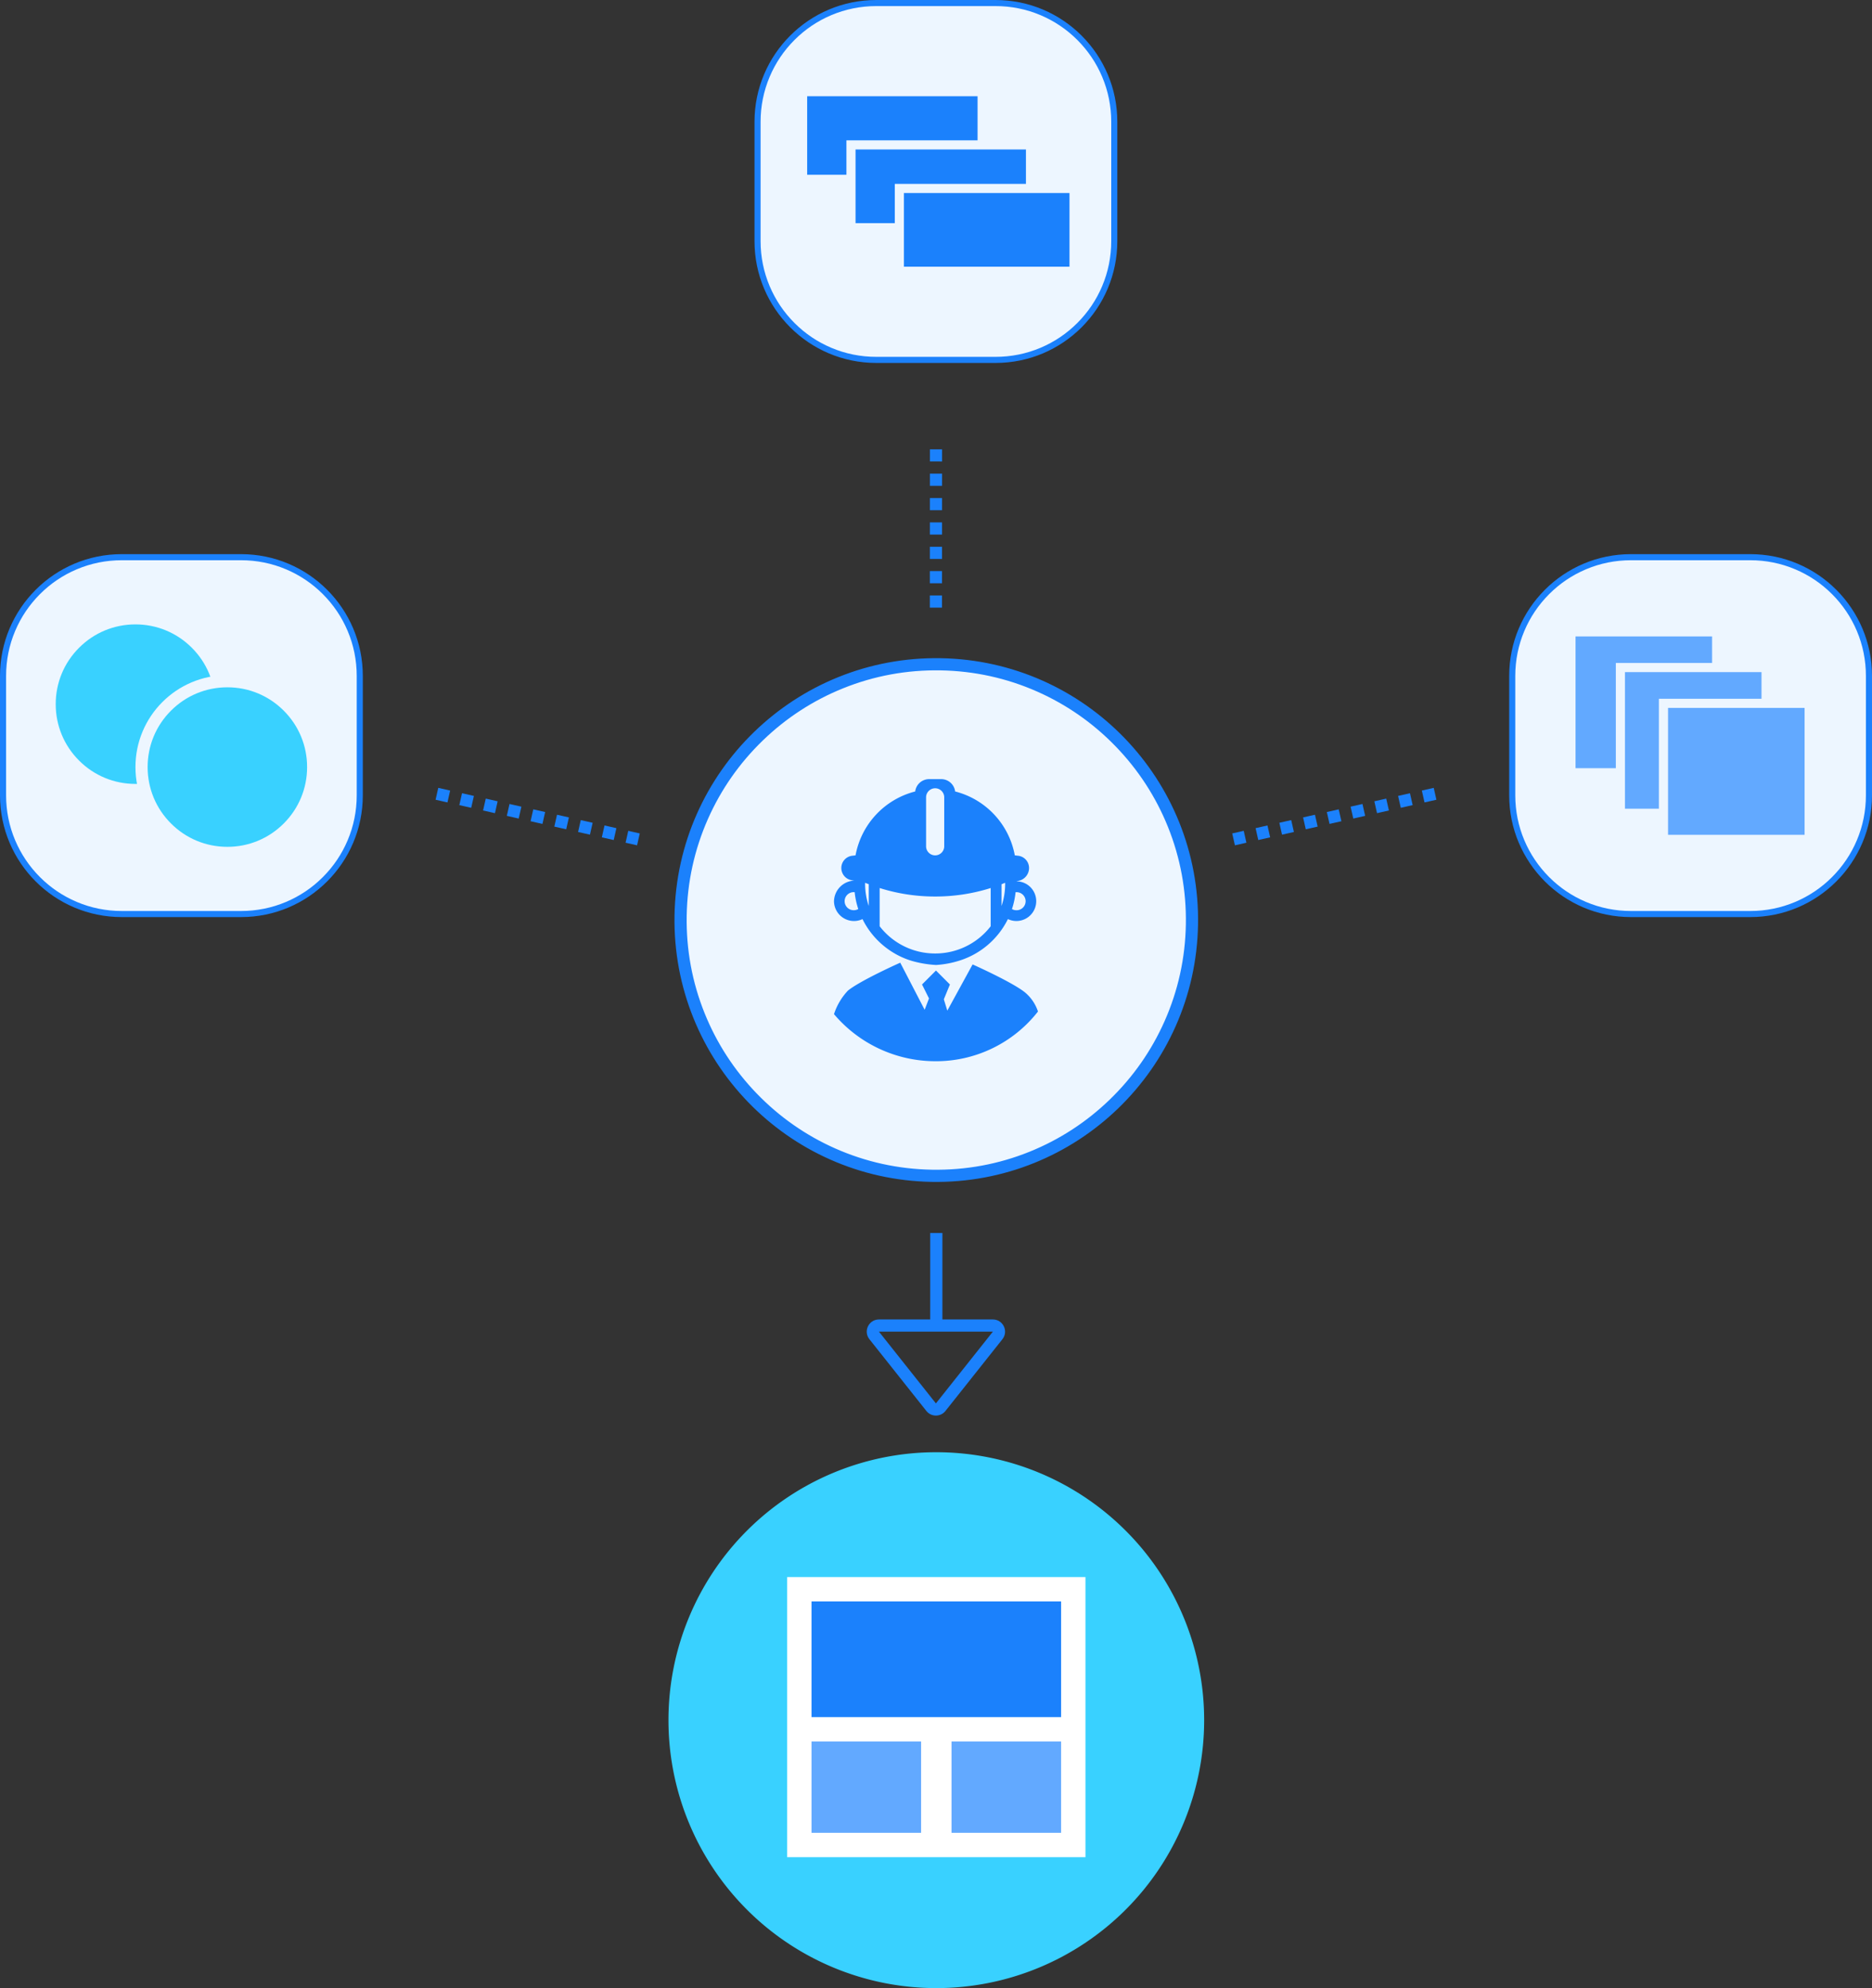 <svg xmlns="http://www.w3.org/2000/svg" width="307.52" height="326.48" viewBox="0 0 307.52 326.48">
  <rect x="0" y="0" width="307.52" height="326.48" fill="#333333" stroke="none"/>
  <g id="stack" transform="translate(-289.755 -806.056)">
    <g id="组_1135" data-name="组 1135" transform="translate(289.755 897.056)">
      <g id="路径_1265" data-name="路径 1265" transform="translate(0 0)" fill="#edf6ff">
        <path d="M 39.6 59.101 L 20 59.101 C 17.367 59.101 14.814 58.585 12.41 57.568 C 10.088 56.586 8.002 55.18 6.211 53.389 C 4.42 51.598 3.014 49.513 2.032 47.191 C 1.016 44.787 0.5 42.233 0.5 39.601 L 0.5 20 C 0.5 17.367 1.016 14.814 2.032 12.41 C 3.014 10.088 4.42 8.002 6.211 6.211 C 8.002 4.42 10.088 3.014 12.41 2.032 C 14.814 1.016 17.367 0.5 20 0.5 L 39.6 0.5 C 42.233 0.5 44.787 1.016 47.191 2.032 C 49.513 3.014 51.598 4.42 53.389 6.211 C 55.18 8.002 56.586 10.088 57.568 12.41 C 58.585 14.814 59.1 17.367 59.1 20 L 59.1 39.601 C 59.1 42.233 58.585 44.787 57.568 47.191 C 56.586 49.513 55.18 51.598 53.389 53.389 C 51.598 55.18 49.513 56.586 47.191 57.568 C 44.787 58.585 42.233 59.101 39.6 59.101 Z" stroke="none"/>
        <path d="M 20 1 C 17.435 1 14.946 1.502 12.605 2.493 C 10.342 3.45 8.31 4.82 6.565 6.565 C 4.82 8.31 3.45 10.342 2.493 12.605 C 1.502 14.946 1 17.435 1 20 L 1 39.601 C 1 42.166 1.502 44.654 2.493 46.996 C 3.45 49.258 4.82 51.29 6.565 53.036 C 8.31 54.781 10.342 56.151 12.605 57.108 C 14.946 58.098 17.435 58.601 20 58.601 L 39.6 58.601 C 42.166 58.601 44.654 58.098 46.996 57.108 C 49.258 56.151 51.29 54.781 53.035 53.036 C 54.781 51.29 56.151 49.258 57.108 46.996 C 58.098 44.654 58.6 42.166 58.6 39.601 L 58.6 20 C 58.6 17.435 58.098 14.946 57.108 12.605 C 56.151 10.342 54.781 8.31 53.035 6.565 C 51.29 4.82 49.258 3.45 46.996 2.493 C 44.654 1.502 42.166 1 39.6 1 L 20 1 M 20 -3.814697265625e-06 L 39.6 -3.814697265625e-06 C 50.646 -3.814697265625e-06 59.6 8.954 59.6 20 L 59.6 39.601 C 59.6 50.646 50.646 59.601 39.6 59.601 L 20 59.601 C 8.954 59.601 0 50.646 0 39.601 L 0 20 C 0 8.954 8.954 -3.814697265625e-06 20 -3.814697265625e-06 Z" stroke="none" fill="#1b81fc"/>
      </g>
      <g id="路径_1264" data-name="路径 1264" transform="translate(7.152 9.536)" fill="#39d1ff">
        <path d="M 15.099 29.198 C 11.333 29.198 7.792 27.731 5.129 25.068 C 2.467 22.405 1 18.865 1 15.099 C 1 11.333 2.467 7.792 5.129 5.129 C 7.792 2.467 11.333 1 15.099 1 C 18.865 1 22.405 2.467 25.068 5.129 C 27.731 7.792 29.198 11.333 29.198 15.099 C 29.198 18.865 27.731 22.405 25.068 25.068 C 22.405 27.731 18.865 29.198 15.099 29.198 Z" stroke="none"/>
        <path d="M 15.099 2 C 11.6 2 8.311 3.363 5.837 5.837 C 3.363 8.311 2 11.6 2 15.099 C 2 18.598 3.363 21.887 5.837 24.361 C 8.311 26.835 11.6 28.198 15.099 28.198 C 18.598 28.198 21.887 26.835 24.361 24.361 C 26.835 21.887 28.198 18.598 28.198 15.099 C 28.198 11.6 26.835 8.311 24.361 5.837 C 21.887 3.363 18.598 2 15.099 2 M 15.099 -3.814697265625e-06 C 23.438 -3.814697265625e-06 30.198 6.76 30.198 15.099 L 30.198 15.099 C 30.198 23.438 23.438 30.198 15.099 30.198 C 6.76 30.198 -1.9073486328125e-06 23.438 -1.9073486328125e-06 15.099 L -1.9073486328125e-06 15.099 C -1.9073486328125e-06 6.76 6.76 -3.814697265625e-06 15.099 -3.814697265625e-06 Z" stroke="none" fill="#edf6ff"/>
      </g>
      <g id="路径_1263" data-name="路径 1263" transform="translate(22.251 19.867)" fill="#39d1ff">
        <path d="M 15.099 29.198 C 11.333 29.198 7.792 27.731 5.129 25.068 C 2.467 22.405 1 18.865 1 15.099 C 1 11.333 2.467 7.792 5.129 5.129 C 7.792 2.467 11.333 1 15.099 1 C 18.865 1 22.405 2.467 25.068 5.129 C 27.731 7.792 29.198 11.333 29.198 15.099 C 29.198 18.865 27.731 22.405 25.068 25.068 C 22.405 27.731 18.865 29.198 15.099 29.198 Z" stroke="none"/>
        <path d="M 15.099 2 C 11.6 2 8.311 3.363 5.837 5.837 C 3.363 8.311 2 11.6 2 15.099 C 2 18.598 3.363 21.887 5.837 24.361 C 8.311 26.835 11.6 28.198 15.099 28.198 C 18.598 28.198 21.887 26.835 24.361 24.361 C 26.835 21.887 28.198 18.598 28.198 15.099 C 28.198 11.6 26.835 8.311 24.361 5.837 C 21.887 3.363 18.598 2 15.099 2 M 15.099 -3.814697265625e-06 C 23.438 -3.814697265625e-06 30.198 6.76 30.198 15.099 L 30.198 15.099 C 30.198 23.438 23.438 30.198 15.099 30.198 C 6.76 30.198 -1.9073486328125e-06 23.438 -1.9073486328125e-06 15.099 L -1.9073486328125e-06 15.099 C -1.9073486328125e-06 6.76 6.76 -3.814697265625e-06 15.099 -3.814697265625e-06 Z" stroke="none" fill="#edf6ff"/>
      </g>
    </g>
    <g id="组_1136" data-name="组 1136" transform="translate(413.7 806.056)">
      <g id="路径_1262" data-name="路径 1262" fill="#edf6ff">
        <path d="M 39.6 59.101 L 20 59.101 C 17.367 59.101 14.814 58.585 12.41 57.568 C 10.088 56.586 8.002 55.18 6.211 53.389 C 4.42 51.598 3.014 49.513 2.032 47.191 C 1.016 44.787 0.5 42.233 0.5 39.601 L 0.5 20 C 0.5 17.367 1.016 14.814 2.032 12.41 C 3.014 10.088 4.42 8.002 6.211 6.211 C 8.002 4.42 10.088 3.014 12.41 2.032 C 14.814 1.016 17.367 0.5 20 0.5 L 39.6 0.5 C 42.233 0.5 44.787 1.016 47.191 2.032 C 49.513 3.014 51.598 4.42 53.389 6.211 C 55.18 8.002 56.586 10.088 57.568 12.41 C 58.585 14.814 59.1 17.367 59.1 20 L 59.1 39.601 C 59.1 42.233 58.585 44.787 57.568 47.191 C 56.586 49.513 55.18 51.598 53.389 53.389 C 51.598 55.18 49.513 56.586 47.191 57.568 C 44.787 58.585 42.233 59.101 39.6 59.101 Z" stroke="none"/>
        <path d="M 20 1 C 17.435 1 14.946 1.502 12.605 2.493 C 10.342 3.45 8.31 4.82 6.565 6.565 C 4.82 8.31 3.45 10.342 2.493 12.605 C 1.502 14.946 1 17.435 1 20 L 1 39.601 C 1 42.166 1.502 44.654 2.493 46.996 C 3.45 49.258 4.82 51.29 6.565 53.036 C 8.31 54.781 10.342 56.151 12.605 57.108 C 14.946 58.098 17.435 58.601 20 58.601 L 39.6 58.601 C 42.166 58.601 44.654 58.098 46.996 57.108 C 49.258 56.151 51.29 54.781 53.035 53.036 C 54.781 51.29 56.151 49.258 57.108 46.996 C 58.098 44.654 58.6 42.166 58.6 39.601 L 58.6 20 C 58.6 17.435 58.098 14.946 57.108 12.605 C 56.151 10.342 54.781 8.31 53.035 6.565 C 51.29 4.82 49.258 3.45 46.996 2.493 C 44.654 1.502 42.166 1 39.6 1 L 20 1 M 20 -3.814697265625e-06 L 39.6 -3.814697265625e-06 C 50.646 -3.814697265625e-06 59.6 8.954 59.6 20 L 59.6 39.601 C 59.6 50.646 50.646 59.601 39.6 59.601 L 20 59.601 C 8.954 59.601 0 50.646 0 39.601 L 0 20 C 0 8.954 8.954 -3.814697265625e-06 20 -3.814697265625e-06 Z" stroke="none" fill="#1b81fc"/>
      </g>
      <g id="路径_1261" data-name="路径 1261" transform="translate(7.152 14.304)" fill="#1b81fc">
        <path d="M 30.242 15.143 L 0.75 15.143 L 0.75 0.75 L 30.242 0.75 L 30.242 15.143 Z" stroke="none"/>
        <path d="M 1.5 1.5 L 1.5 14.393 L 29.492 14.393 L 29.492 1.5 L 1.5 1.5 M -5.7220458984375e-06 9.5367431640625e-07 L 30.992 9.5367431640625e-07 L 30.992 15.893 L -5.7220458984375e-06 15.893 L -5.7220458984375e-06 9.5367431640625e-07 Z" stroke="none" fill="#edf6ff"/>
      </g>
      <g id="路径_1260" data-name="路径 1260" transform="translate(15.099 23.046)" fill="#1b81fc">
        <path d="M 30.242 14.349 L 0.75 14.349 L 0.75 0.75 L 30.242 0.75 L 30.242 14.349 Z" stroke="none"/>
        <path d="M 1.5 1.5 L 1.5 13.599 L 29.492 13.599 L 29.492 1.5 L 1.5 1.5 M -5.7220458984375e-06 2.86102294921875e-06 L 30.992 2.86102294921875e-06 L 30.992 15.099 L -5.7220458984375e-06 15.099 L -5.7220458984375e-06 2.86102294921875e-06 Z" stroke="none" fill="#edf6ff"/>
      </g>
      <g id="路径_1259" data-name="路径 1259" transform="translate(23.046 30.198)" fill="#1b81fc">
        <path d="M 29.448 14.349 L 0.75 14.349 L 0.75 0.75 L 29.448 0.75 L 29.448 14.349 Z" stroke="none"/>
        <path d="M 1.5 1.5 L 1.5 13.599 L 28.698 13.599 L 28.698 1.5 L 1.5 1.5 M -1.9073486328125e-06 2.86102294921875e-06 L 30.198 2.86102294921875e-06 L 30.198 15.099 L -1.9073486328125e-06 15.099 L -1.9073486328125e-06 2.86102294921875e-06 Z" stroke="none" fill="#edf6ff"/>
      </g>
    </g>
    <g id="组_1138" data-name="组 1138" transform="translate(537.675 897.056)">
      <g id="路径_1258" data-name="路径 1258" fill="#edf6ff">
        <path d="M 39.6 59.101 L 20 59.101 C 17.367 59.101 14.814 58.585 12.41 57.568 C 10.088 56.586 8.002 55.18 6.211 53.389 C 4.42 51.598 3.014 49.513 2.032 47.191 C 1.016 44.787 0.5 42.233 0.5 39.601 L 0.5 20 C 0.5 17.367 1.016 14.814 2.032 12.41 C 3.014 10.088 4.42 8.002 6.211 6.211 C 8.002 4.42 10.088 3.014 12.41 2.032 C 14.814 1.016 17.367 0.5 20 0.5 L 39.6 0.5 C 42.233 0.5 44.787 1.016 47.191 2.032 C 49.513 3.014 51.598 4.42 53.389 6.211 C 55.18 8.002 56.586 10.088 57.568 12.41 C 58.585 14.814 59.1 17.367 59.1 20 L 59.1 39.601 C 59.1 42.233 58.585 44.787 57.568 47.191 C 56.586 49.513 55.18 51.598 53.389 53.389 C 51.598 55.18 49.513 56.586 47.191 57.568 C 44.787 58.585 42.233 59.101 39.6 59.101 Z" stroke="none"/>
        <path d="M 20 1 C 17.435 1 14.946 1.502 12.605 2.493 C 10.342 3.45 8.31 4.82 6.565 6.565 C 4.82 8.31 3.45 10.342 2.493 12.605 C 1.502 14.946 1 17.435 1 20 L 1 39.601 C 1 42.166 1.502 44.654 2.493 46.996 C 3.45 49.258 4.82 51.29 6.565 53.036 C 8.31 54.781 10.342 56.151 12.605 57.108 C 14.946 58.098 17.435 58.601 20 58.601 L 39.6 58.601 C 42.166 58.601 44.654 58.098 46.996 57.108 C 49.258 56.151 51.29 54.781 53.035 53.036 C 54.781 51.29 56.151 49.258 57.108 46.996 C 58.098 44.654 58.6 42.166 58.6 39.601 L 58.6 20 C 58.6 17.435 58.098 14.946 57.108 12.605 C 56.151 10.342 54.781 8.31 53.035 6.565 C 51.29 4.82 49.258 3.45 46.996 2.493 C 44.654 1.502 42.166 1 39.6 1 L 20 1 M 20 -3.814697265625e-06 L 39.6 -3.814697265625e-06 C 50.646 -3.814697265625e-06 59.6 8.954 59.6 20 L 59.6 39.601 C 59.6 50.646 50.646 59.601 39.6 59.601 L 20 59.601 C 8.954 59.601 0 50.646 0 39.601 L 0 20 C 0 8.954 8.954 -3.814697265625e-06 20 -3.814697265625e-06 Z" stroke="none" fill="#1b81fc"/>
      </g>
      <g id="路径_1257" data-name="路径 1257" transform="translate(9.401 12.013)" fill="#62a9ff">
        <path d="M 24.68 23.885 L 0.75 23.885 L 0.75 0.75 L 24.68 0.75 L 24.68 23.885 Z" stroke="none"/>
        <path d="M 1.5 1.5 L 1.5 23.135 L 23.93 23.135 L 23.93 1.5 L 1.5 1.5 M 0 -1.9073486328125e-06 L 25.43 -1.9073486328125e-06 L 25.43 24.635 L 0 24.635 L 0 -1.9073486328125e-06 Z" stroke="none" fill="#edf6ff"/>
      </g>
      <g id="路径_1256" data-name="路径 1256" transform="translate(17.519 17.873)" fill="#62a9ff">
        <path d="M 24.68 24.68 L 0.75 24.68 L 0.75 0.75 L 24.68 0.75 L 24.68 24.68 Z" stroke="none"/>
        <path d="M 1.5 1.5 L 1.5 23.93 L 23.93 23.93 L 23.93 1.5 L 1.5 1.5 M 0 -5.7220458984375e-06 L 25.43 -5.7220458984375e-06 L 25.43 25.43 L 0 25.43 L 0 -5.7220458984375e-06 Z" stroke="none" fill="#edf6ff"/>
      </g>
      <g id="路径_1255" data-name="路径 1255" transform="translate(24.595 23.75)" fill="#62a9ff">
        <path d="M 24.68 23.09 L 0.75 23.09 L 0.75 0.75 L 24.68 0.75 L 24.68 23.09 Z" stroke="none"/>
        <path d="M 1.5 1.5 L 1.5 22.34 L 23.93 22.34 L 23.93 1.5 L 1.5 1.5 M 0 0 L 25.43 0 L 25.43 23.84 L 0 23.84 L 0 0 Z" stroke="none" fill="#edf6ff"/>
      </g>
    </g>
    <path id="路径_1254" data-name="路径 1254" d="M44,0A44,44,0,1,1,0,44,44,44,0,0,1,44,0Z" transform="translate(399.566 1044.536)" fill="#39d1ff"/>
    <g id="组_1139" data-name="组 1139" transform="translate(0 -32)">
      <g id="路径_1253" data-name="路径 1253" transform="matrix(1, 0.017, -0.017, 1, 401.291, 945.411)" fill="#edf6ff">
        <path d="M 43 85 C 37.33 85 31.829 83.89 26.652 81.7 C 21.651 79.585 17.159 76.556 13.302 72.698 C 9.444 68.841 6.415 64.349 4.3 59.348 C 2.11 54.171 1 48.67 1 43 C 1 37.33 2.11 31.829 4.3 26.652 C 6.415 21.651 9.444 17.159 13.302 13.302 C 17.159 9.444 21.651 6.415 26.652 4.3 C 31.829 2.11 37.33 1 43 1 C 48.67 1 54.171 2.11 59.348 4.3 C 64.349 6.415 68.841 9.444 72.698 13.302 C 76.556 17.159 79.585 21.651 81.7 26.652 C 83.89 31.829 85 37.33 85 43 C 85 48.67 83.89 54.171 81.7 59.348 C 79.585 64.349 76.556 68.841 72.698 72.698 C 68.841 76.556 64.349 79.585 59.348 81.7 C 54.171 83.89 48.67 85 43 85 Z" stroke="none"/>
        <path d="M 43 2 C 37.464 2 32.095 3.084 27.042 5.221 C 22.16 7.286 17.775 10.243 14.009 14.009 C 10.243 17.775 7.286 22.16 5.221 27.042 C 3.084 32.095 2 37.464 2 43 C 2 48.536 3.084 53.905 5.221 58.958 C 7.286 63.84 10.243 68.225 14.009 71.991 C 17.775 75.757 22.16 78.714 27.042 80.779 C 32.095 82.916 37.464 84 43 84 C 48.536 84 53.905 82.916 58.958 80.779 C 63.84 78.714 68.225 75.757 71.991 71.991 C 75.757 68.225 78.714 63.84 80.779 58.958 C 82.916 53.905 84 48.536 84 43 C 84 37.464 82.916 32.095 80.779 27.042 C 78.714 22.16 75.757 17.775 71.991 14.009 C 68.225 10.243 63.84 7.286 58.958 5.221 C 53.905 3.084 48.536 2 43 2 M 43 0 C 66.748 0 86 19.252 86 43 C 86 66.748 66.748 86 43 86 C 19.252 86 0 66.748 0 43 C 0 19.252 19.252 0 43 0 Z" stroke="none" fill="#1b81fc"/>
      </g>
      <path id="工程师" d="M143.5,44.549a10.273,10.273,0,0,1,2.291-3.866c2.148-1.718,8.591-4.582,8.591-4.582l4.009,7.733.716-1.862-1.146-2.291,2.291-2.291,2.291,2.291-1,2.434.573,1.862,4.152-7.589s6.444,2.864,8.592,4.582a6.908,6.908,0,0,1,2.148,3.15,21.247,21.247,0,0,1-16.9,8.162,21.834,21.834,0,0,1-16.61-7.732Zm20.552-8.771a15.827,15.827,0,0,1-3.788.7,17.939,17.939,0,0,1-4.08-.7,13.183,13.183,0,0,1-2.152-.881,13.5,13.5,0,0,1-3.289-2.395,13.285,13.285,0,0,1-2.561-3.558A3.282,3.282,0,0,1,143.5,26a3.471,3.471,0,0,1,3.346-3.378l-.356-.045a2.044,2.044,0,0,1-1.787-2.027,2.023,2.023,0,0,1,1.789-2.009l.546-.063a13.307,13.307,0,0,1,9.8-10.493,2.311,2.311,0,0,1,2.294-2.028H161.1a2.312,2.312,0,0,1,2.3,2.028,13.3,13.3,0,0,1,9.8,10.492l.553.064a2.022,2.022,0,0,1,1.789,2.008,2.154,2.154,0,0,1-1.74,2.114,1.447,1.447,0,0,0-.334.079,3.257,3.257,0,1,1-1.4,6.2,13.334,13.334,0,0,1-8.009,6.834h0ZM161.608,8.951a1.491,1.491,0,1,0-2.982,0v8.034a1.491,1.491,0,1,0,2.982,0V8.951Zm9.414,14.265v3.576a11.4,11.4,0,0,0,.594-3.634c0-.058-.006-.121-.006-.179Q171.318,23.1,171.022,23.216Zm-22.411-.058a11.2,11.2,0,0,0,.6,3.634V23.216c-.2-.077-.4-.154-.594-.237C148.618,23.037,148.612,23.1,148.612,23.158ZM160.12,34.59a11.509,11.509,0,0,0,9.12-4.47V23.842a30.222,30.222,0,0,1-9.12,1.392A30.191,30.191,0,0,1,151,23.842v6.278A11.5,11.5,0,0,0,160.12,34.59Zm13.335-10.065a.915.915,0,0,0-.128.006,12.9,12.9,0,0,1-.594,2.765,1.46,1.46,0,0,0,.728.192,1.482,1.482,0,1,0-.006-2.963ZM147.488,27.29a13.142,13.142,0,0,1-.594-2.765.821.821,0,0,0-.128-.006,1.482,1.482,0,1,0,0,2.963A1.4,1.4,0,0,0,147.488,27.29Z" transform="translate(283.259 960.044)" fill="#1b81fc"/>
    </g>
    <path id="路径_1252" data-name="路径 1252" d="M0,14.964V0" transform="translate(443.565 1008.536)" fill="none" stroke="#1b81fc" stroke-width="2"/>
    <g id="路径_1251" data-name="路径 1251" transform="translate(457 1039.734) rotate(180)" fill="none">
      <path d="M11.934,1.972a2,2,0,0,1,3.132,0l9.358,11.784A2,2,0,0,1,22.858,17H4.142a2,2,0,0,1-1.566-3.244Z" stroke="none"/>
      <path d="M 13.5 3.216 L 13.5 3.216 L 4.142 15 C 4.142 15 4.142 15 4.142 15 C 4.142 15 4.142 15 4.142 15 L 22.858 15 C 22.858 15 22.858 15 22.858 15 L 13.5 3.216 M 13.5 1.216 C 14.083 1.216 14.666 1.468 15.066 1.972 L 24.424 13.756 C 25.465 15.067 24.532 17 22.858 17 L 4.142 17 C 2.468 17 1.535 15.067 2.576 13.756 L 11.934 1.972 C 12.334 1.468 12.917 1.216 13.5 1.216 Z" stroke="none" fill="#1b81fc"/>
    </g>
    <path id="路径_1250" data-name="路径 1250" d="M.015,0,0,26.967" transform="translate(443.5 879.841)" fill="none" stroke="#1b81fc" stroke-width="2" stroke-dasharray="2"/>
    <path id="路径_1249" data-name="路径 1249" d="M33.1,0,0,7.484" transform="translate(492.398 936.412)" fill="none" stroke="#1b81fc" stroke-width="2" stroke-dasharray="2"/>
    <path id="路径_1248" data-name="路径 1248" d="M0,0,33.1,7.484" transform="translate(361.53 936.412)" fill="none" stroke="#1b81fc" stroke-width="2" stroke-dasharray="2"/>
    <g id="组_1140" data-name="组 1140" transform="translate(0.066 -8.964)">
      <path id="路径_1247" data-name="路径 1247" d="M0,0H49V46H0Z" transform="translate(419 1074)" fill="#fff"/>
      <path id="路径_1246" data-name="路径 1246" d="M0,0H41V19H0Z" transform="translate(423 1078)" fill="#1b81fc"/>
      <path id="路径_1245" data-name="路径 1245" d="M0,0H18V15H0Z" transform="translate(446 1101)" fill="#62a9ff"/>
      <path id="路径_1244" data-name="路径 1244" d="M0,0H18V15H0Z" transform="translate(423 1101)" fill="#62a9ff"/>
    </g>
  </g>
</svg>
